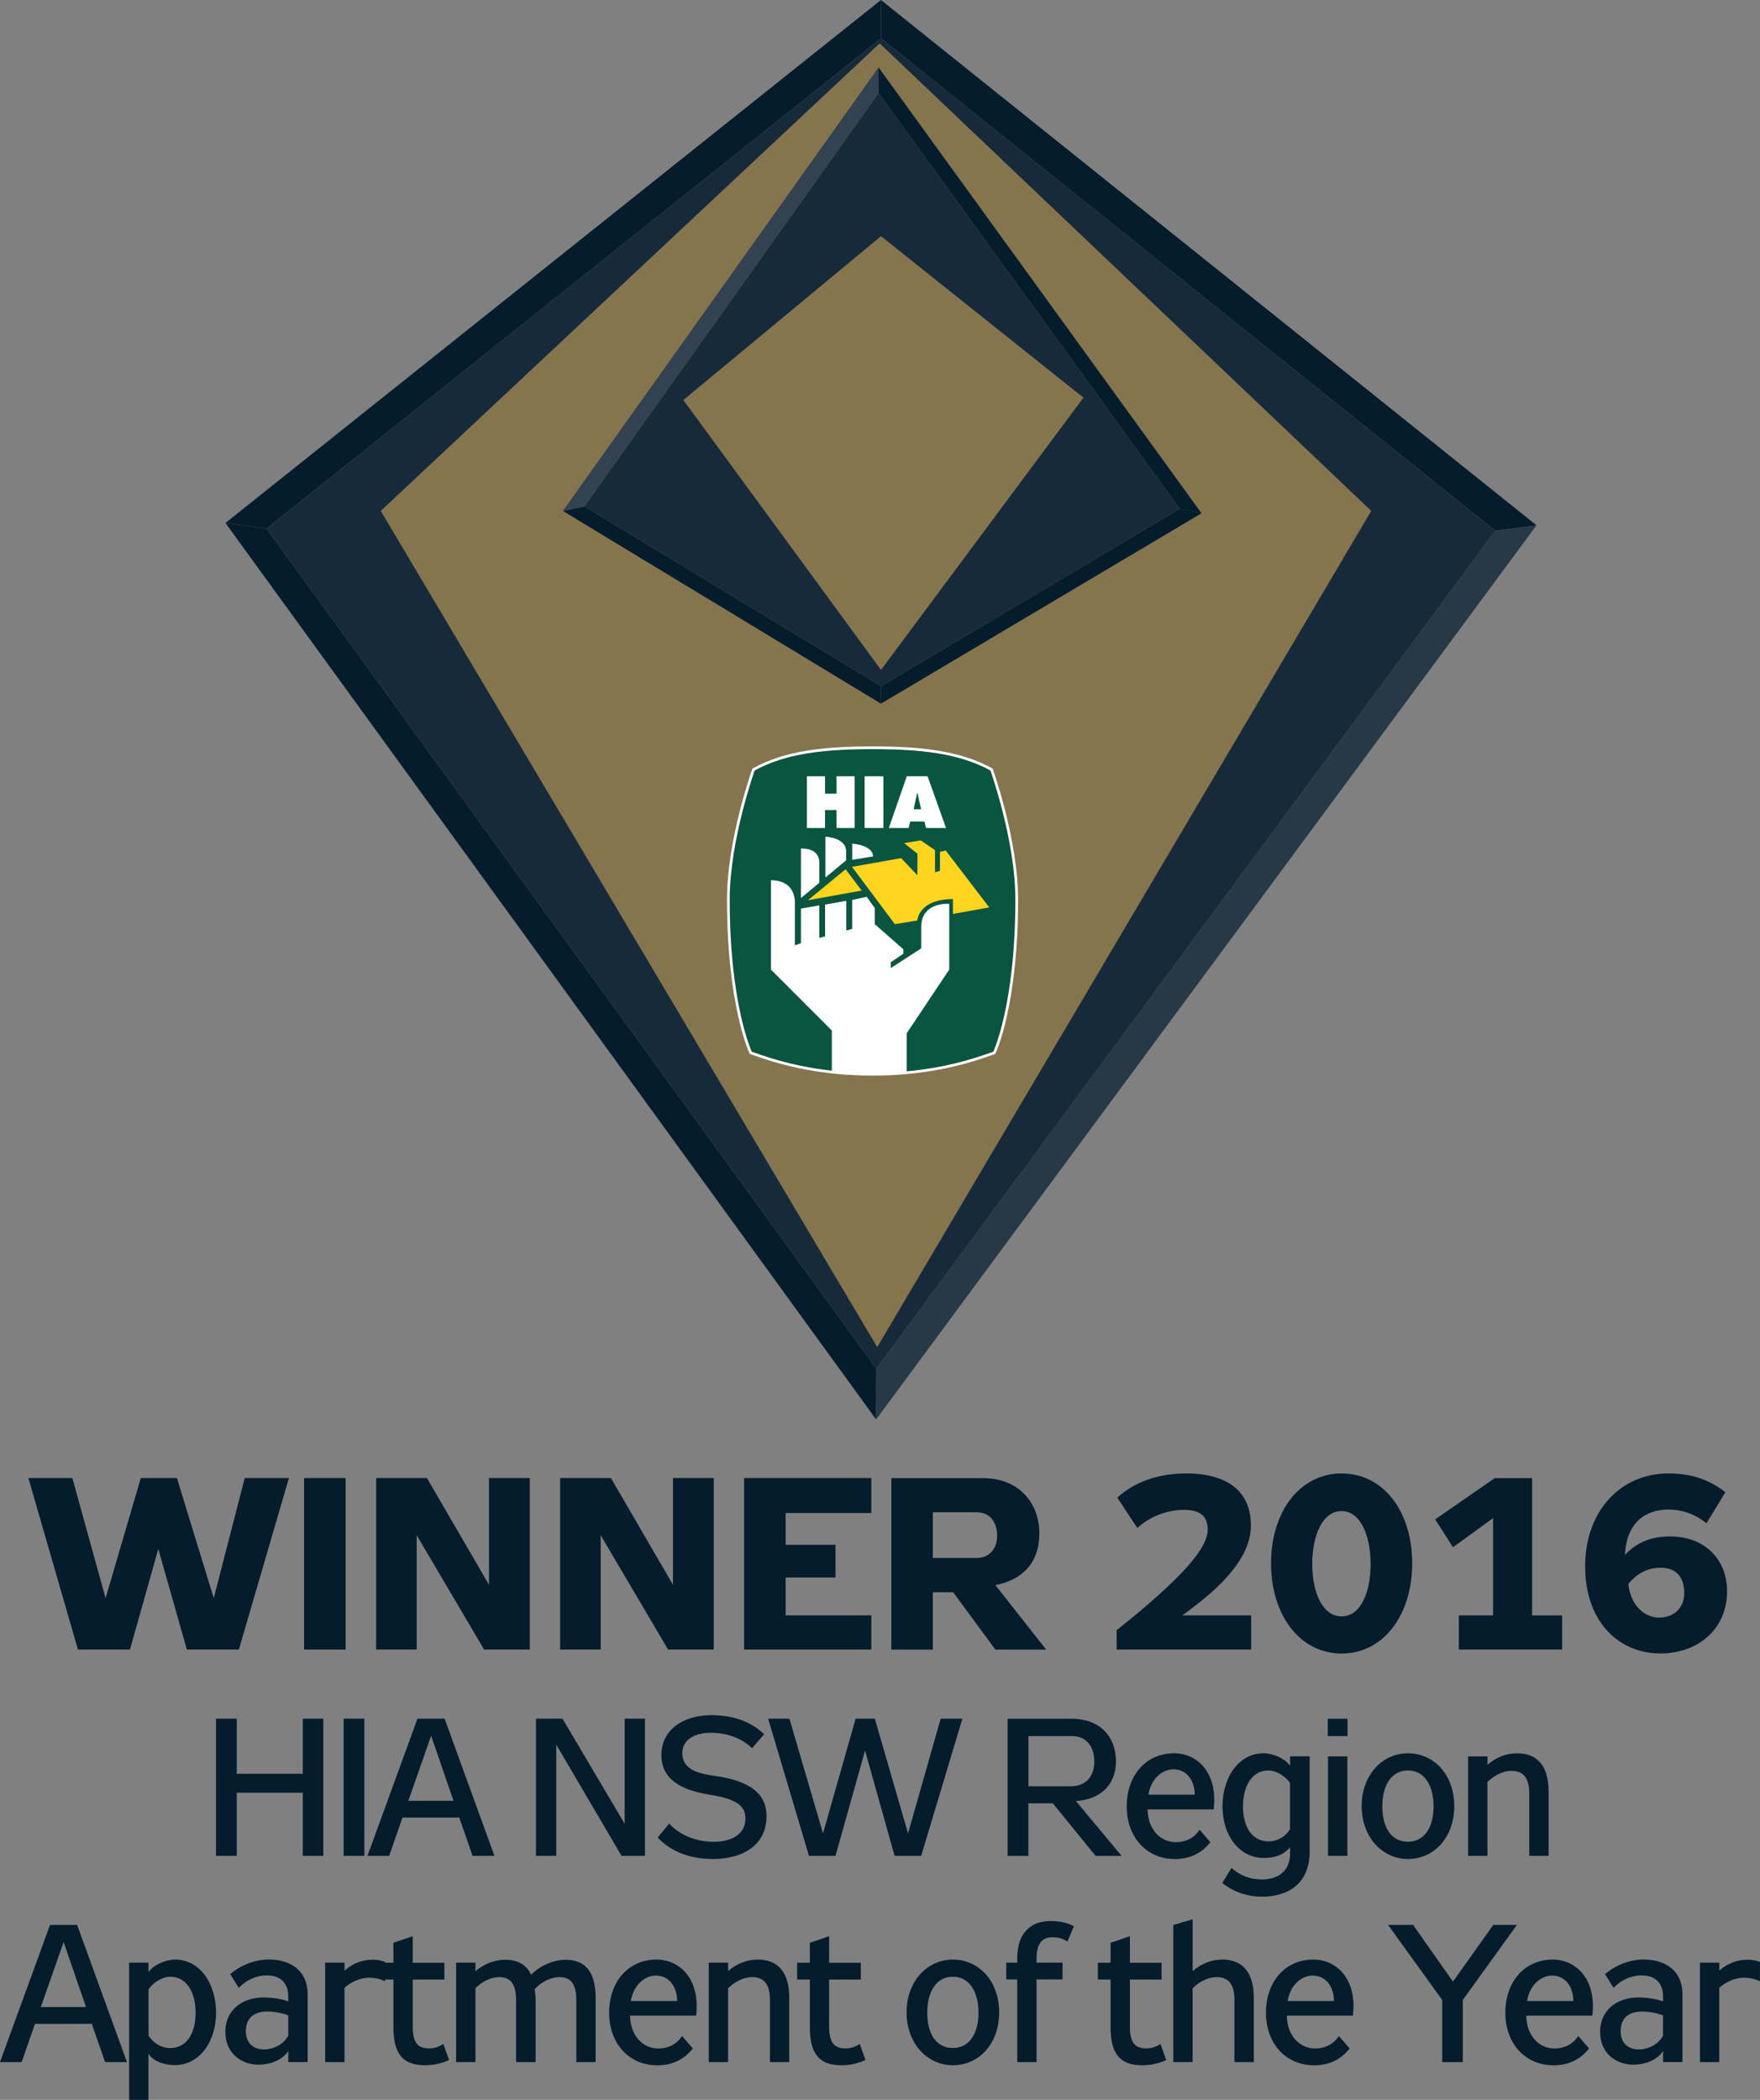 <?xml version="1.0" encoding="UTF-8"?>
<svg id="Layer_1" data-name="Layer 1" xmlns="http://www.w3.org/2000/svg" viewBox="0 0 324.21 386.82">
  <rect x="0" y="0" width="324.21" height="386.82" fill="#808080" stroke="none"/>
  <defs>
    <style>
      .cls-1 {
        fill: #fff;
      }

      .cls-2 {
        fill: #172a3a;
      }

      .cls-3 {
        fill: #0f2439;
      }

      .cls-4 {
        fill: #051c2c;
      }

      .cls-5 {
        fill: #ffd520;
      }

      .cls-6 {
        fill: #273847;
      }

      .cls-7 {
        fill: #85754e;
      }

      .cls-8 {
        fill: #193d62;
      }

      .cls-9 {
        fill: #334251;
      }

      .cls-10 {
        fill: #095540;
        stroke: #fff;
        stroke-width: .5px;
      }
    </style>
  </defs>
  <g>
    <path class="cls-4" d="M39.37,294.42l5.71-22.14h8.14l-9.22,31.59h-9.58l-5.26-18.54-5.22,18.54h-9.58l-9.13-31.59h8.1l6.12,22.14,6.48-22.14h6.66l6.79,22.14Z"/>
    <path class="cls-4" d="M56.02,303.87v-31.59h7.65v31.59h-7.65Z"/>
    <path class="cls-4" d="M89.18,303.87l-12.42-21.06v21.06h-7.47v-31.59h9.36l11.43,19.66v-19.66h7.51v31.59h-8.42Z"/>
    <path class="cls-4" d="M123.07,303.87l-12.42-21.06v21.06h-7.47v-31.59h9.36l11.43,19.66v-19.66h7.51v31.59h-8.42Z"/>
    <path class="cls-4" d="M160.51,278.72h-15.79v5.85h9.18v6.03h-9.18v6.97h15.79v6.3h-23.44v-31.59h23.44v6.43Z"/>
    <path class="cls-4" d="M181.07,272.29c6.71,0,10.39,4.68,10.39,10.17s-3.19,8.59-8.1,9.54l9.36,11.88h-9.36l-7.78-10.57h-3.74v10.57h-7.65v-31.59h16.87ZM183.68,282.9c0-2.56-1.4-4.32-3.74-4.32h-8.1v8.42h8.01c2.47,0,3.83-1.76,3.83-4.1Z"/>
    <path class="cls-4" d="M230.48,297.57v6.3h-24.79v-3.55c12.33-9.85,16.78-15.16,16.78-18.58,0-2.56-1.57-3.6-4.32-3.6-2.92,0-6.12,1.04-8.64,3.33l-3.69-5.58c3.15-2.88,7.47-4.46,12.69-4.46,7.74,0,11.92,3.42,11.92,9.58,0,5.76-5.13,11.21-12.64,16.56h12.69Z"/>
    <path class="cls-4" d="M260.14,287.99c0,9.54-5.31,16.61-13,16.61s-13-7.06-13-16.61,5.31-16.56,13-16.56,13,6.97,13,16.56ZM241.73,288.13c0,5.31,1.93,9.63,5.4,9.63s5.35-4.32,5.35-9.63-1.89-9.77-5.35-9.77-5.4,4.37-5.4,9.77Z"/>
    <path class="cls-4" d="M287.77,303.87h-19.03v-6.3h6.3v-17.91l-7.38,5.36-3.29-5.13,10.98-7.6h6.88v25.29h5.53v6.3Z"/>
    <path class="cls-4" d="M307.7,283.04c6.17,0,10.44,4.05,10.44,10.12,0,7.06-5.49,11.43-12.28,11.43-7.51,0-13.86-5.67-13.86-16.06s6.75-17.1,15.25-17.1c4.23,0,7.51,1.04,10.58,3.46l-3.47,5.71c-2.34-1.85-4.77-2.52-7.02-2.52-4.27,0-7.74,2.43-8.01,8.37,2.16-2.34,4.86-3.42,8.37-3.42ZM305.63,297.98c2.88,0,4.63-1.98,4.63-4.46,0-2.74-1.26-4.72-4.36-4.72-2.34,0-4.37,1.04-5.94,2.97.41,4,2.97,6.21,5.67,6.21Z"/>
    <path class="cls-4" d="M43.61,341.87h-3.82v-25.27h3.82v10.15h12.17v-10.15h3.78v25.27h-3.78v-11.63h-12.17v11.63Z"/>
    <path class="cls-4" d="M63.3,341.87v-25.27h3.82v25.27h-3.82Z"/>
    <path class="cls-4" d="M74.14,334.82l-2.45,7.05h-4l9.21-25.27h5l9.18,25.27h-4.03l-2.45-7.05h-10.47ZM75.22,331.72h8.32l-4.1-11.91h-.04l-4.18,11.91Z"/>
    <path class="cls-4" d="M114.49,341.87l-12.02-20.48v20.48h-3.74v-25.27h4.89l11.45,19.37v-19.37h3.74v25.27h-4.32Z"/>
    <path class="cls-4" d="M137.32,335c0-2.41-1.8-3.63-6.44-4.36-5.62-.9-9.04-2.95-9.04-7.34,0-4.68,4.03-7.34,9.18-7.34,4.03,0,7.16,1.12,9.75,3.49l-2.23,2.59c-2.05-1.98-4.82-2.84-7.63-2.84s-5.22,1.19-5.22,3.71c0,2.3,1.48,3.63,5.83,4.21,6.66.9,9.68,3.31,9.68,7.45,0,5.33-4.39,7.88-9.83,7.88-4.14,0-7.7-1.26-10.22-3.96l2.12-2.56c2.05,2.23,5.11,3.35,8.21,3.35s5.83-1.26,5.83-4.28Z"/>
    <path class="cls-4" d="M167.27,337.73l6.01-21.13h4l-7.59,25.27h-4.9l-5.44-19.4-5.44,19.4h-4.89l-7.52-25.27h3.92l6.19,21.13,6.01-21.13h3.53l6.12,21.13Z"/>
    <path class="cls-4" d="M197.33,316.61c5.51,0,8.24,3.49,8.24,7.85s-2.92,7.06-7.38,7.31l8.42,10.11h-4.79l-7.88-9.68h-4.5v9.68h-3.82v-25.27h11.7ZM201.58,324.56c0-3.17-1.76-4.75-4.1-4.75h-8.03v9.25h7.81c2.66,0,4.32-1.73,4.32-4.5Z"/>
    <path class="cls-4" d="M216.37,342.45c-5.11,0-8.82-3.96-8.82-9.68s3.56-9.79,8.71-9.79c4.5,0,8.1,3.81,7.31,10.33h-12.17c.07,3.82,2.45,6.05,5.22,6.05,1.73,0,3.38-.76,4.36-2.3l1.98,2.3c-1.66,2.09-3.82,3.1-6.59,3.1ZM216.19,325.93c-2.23,0-4.18,1.87-4.64,4.68h8.53c-.04-2.95-1.73-4.68-3.89-4.68Z"/>
    <path class="cls-4" d="M241.25,341.08c0,6.01-4.1,8.31-8.71,8.31-2.95,0-5.43-.94-7.38-2.52l1.69-2.77c1.55,1.37,3.35,2.12,5.65,2.12,2.81,0,5.15-1.47,5.15-4.75v-1.19c-1.12,1.4-2.84,1.98-4.86,1.98-4.39,0-7.59-4-7.59-9.5s3.1-9.79,7.56-9.79c1.76,0,3.89.94,4.89,2.3v-1.73h3.6v17.53ZM233.65,326.14c-3.06,0-4.68,2.92-4.68,6.66s1.66,6.41,4.75,6.41c1.51,0,2.99-.79,3.92-2.23v-8.5c-.86-1.33-2.56-2.34-4-2.34Z"/>
    <path class="cls-4" d="M248.23,316.61v3.2h-3.64v-3.2h3.64ZM248.2,323.55v18.32h-3.56v-18.32h3.56Z"/>
    <path class="cls-4" d="M259.36,342.45c-4.79,0-8.53-4.1-8.53-9.75s3.74-9.72,8.53-9.72,8.53,3.96,8.53,9.72-3.71,9.75-8.53,9.75ZM259.36,326.14c-3.02,0-4.72,2.7-4.72,6.62s1.66,6.51,4.72,6.51,4.72-2.7,4.72-6.51-1.66-6.62-4.72-6.62Z"/>
    <path class="cls-4" d="M274.01,323.55v1.55c1.55-1.37,3.46-2.12,5.47-2.12,3.46,0,5.79,2.05,5.79,7.05v11.84h-3.56v-11.48c0-3.17-1.37-4.18-3.28-4.18-1.58,0-3.17.83-4.43,2.05v13.61h-3.56v-18.32h3.56Z"/>
    <path class="cls-4" d="M6.44,372.82l-2.45,7.05H0l9.21-25.27h5l9.18,25.27h-4.03l-2.45-7.05H6.44ZM7.52,369.72h8.32l-4.1-11.91h-.04l-4.18,11.91Z"/>
    <path class="cls-4" d="M23.79,386.82v-25.27h3.56v1.73c.97-1.33,3.13-2.3,4.93-2.3,4.46,0,7.52,4.32,7.52,9.79s-3.17,9.65-7.56,9.65c-2.02,0-4-.72-4.9-2.09v8.49h-3.56ZM27.36,366.48v8.5c.9,1.44,2.45,2.3,3.96,2.3,3.06,0,4.71-2.7,4.71-6.48s-1.62-6.66-4.68-6.66c-1.4,0-3.13,1.01-4,2.34Z"/>
    <path class="cls-4" d="M53.1,379.87v-2.05c-1.12,1.76-3.42,2.52-5.51,2.52-3.06,0-6.08-2.05-6.08-6.01,0-4.36,3.49-6.37,6.98-6.37,1.48,0,3.24.22,4.61.72v-.97c0-2.38-1.44-3.82-3.96-3.82-1.91,0-3.82.87-5.15,2.3l-1.58-2.52c2.02-1.73,4.61-2.7,7.13-2.7,4.03,0,7.13,2.12,7.13,6.33v12.56h-3.56ZM53.1,371.27c-1.12-.47-2.66-.72-3.85-.72-2.2,0-3.96.97-3.96,3.63,0,2.3,1.51,3.35,3.31,3.35s3.67-.94,4.5-2.55v-3.71Z"/>
    <path class="cls-4" d="M63.47,361.55v1.47c1.48-1.33,3.28-2.02,5.18-2.02.79,0,1.55.14,2.3.4v3.6c-.9-.5-1.98-.68-2.99-.68-1.55,0-3.28.76-4.5,1.84v13.71h-3.56v-18.32h3.56Z"/>
    <path class="cls-4" d="M82.73,379.48c-1.19.54-2.66.97-4.36.97-3.64,0-5.9-1.51-5.9-6.98v-8.82h-2.34v-3.09h2.34v-3.67l3.56-1.22v4.9h5.83v3.09h-5.83v8.68c0,3.13,1.08,4,3.06,4,1.01,0,1.94-.36,2.56-.83l1.08,2.99Z"/>
    <path class="cls-4" d="M106.16,379.87v-11.48c0-3.17-1.22-4.18-3.1-4.18-1.48,0-3.35.83-4.57,2.23.11.68.18,1.4.18,2.2v11.23h-3.6v-11.48c0-3.17-1.26-4.18-3.1-4.18-1.58,0-3.2.83-4.39,2.05v13.61h-3.56v-18.32h3.56v1.55c1.58-1.29,3.49-2.09,5.47-2.09,2.2,0,3.89.83,4.79,2.77,1.87-1.94,4.5-2.77,6.34-2.77,3.46,0,5.54,2.02,5.54,7.02v11.84h-3.56Z"/>
    <path class="cls-4" d="M121.03,380.45c-5.11,0-8.82-3.96-8.82-9.68s3.56-9.79,8.71-9.79c4.5,0,8.1,3.81,7.31,10.33h-12.17c.07,3.82,2.45,6.05,5.22,6.05,1.73,0,3.38-.76,4.36-2.3l1.98,2.3c-1.66,2.09-3.82,3.1-6.59,3.1ZM120.85,363.93c-2.23,0-4.18,1.87-4.64,4.68h8.53c-.04-2.95-1.73-4.68-3.89-4.68Z"/>
    <path class="cls-4" d="M134.13,361.55v1.55c1.55-1.37,3.46-2.12,5.47-2.12,3.46,0,5.79,2.05,5.79,7.05v11.84h-3.56v-11.48c0-3.17-1.37-4.18-3.28-4.18-1.58,0-3.17.83-4.43,2.05v13.61h-3.56v-18.32h3.56Z"/>
    <path class="cls-4" d="M159.44,379.48c-1.19.54-2.66.97-4.36.97-3.64,0-5.9-1.51-5.9-6.98v-8.82h-2.34v-3.09h2.34v-3.67l3.56-1.22v4.9h5.83v3.09h-5.83v8.68c0,3.13,1.08,4,3.06,4,1.01,0,1.94-.36,2.56-.83l1.08,2.99Z"/>
    <path class="cls-4" d="M175.53,380.45c-4.79,0-8.53-4.1-8.53-9.75s3.74-9.72,8.53-9.72,8.53,3.96,8.53,9.72-3.71,9.75-8.53,9.75ZM175.53,364.14c-3.02,0-4.72,2.7-4.72,6.62s1.66,6.51,4.72,6.51,4.72-2.7,4.72-6.51-1.66-6.62-4.72-6.62Z"/>
    <path class="cls-4" d="M196.63,357.66c-.65-.47-1.62-.79-2.74-.79-1.91,0-2.95,1.12-2.95,3.99v.69h4.79v3.09h-4.79v15.23h-3.56v-15.23h-2.02v-3.09h2.02v-.69c0-5.4,3.1-6.98,6.12-6.98,1.84,0,3.24.36,4.32.97l-1.19,2.81Z"/>
    <path class="cls-4" d="M214.84,379.48c-1.19.54-2.66.97-4.36.97-3.64,0-5.9-1.51-5.9-6.98v-8.82h-2.34v-3.09h2.34v-3.67l3.56-1.22v4.9h5.83v3.09h-5.83v8.68c0,3.13,1.08,4,3.06,4,1.01,0,1.94-.36,2.56-.83l1.08,2.99Z"/>
    <path class="cls-4" d="M219.7,353.56v9.54c1.55-1.37,3.46-2.12,5.47-2.12,3.46,0,5.79,2.05,5.79,7.05v11.84h-3.56v-11.48c0-3.17-1.37-4.18-3.28-4.18-1.58,0-3.17.83-4.43,2.05v13.61h-3.56v-25.27l3.56-1.04Z"/>
    <path class="cls-4" d="M242.02,380.45c-5.11,0-8.82-3.96-8.82-9.68s3.56-9.79,8.71-9.79c4.5,0,8.1,3.81,7.31,10.33h-12.17c.07,3.82,2.45,6.05,5.22,6.05,1.73,0,3.38-.76,4.36-2.3l1.98,2.3c-1.66,2.09-3.82,3.1-6.59,3.1ZM241.84,363.93c-2.23,0-4.18,1.87-4.64,4.68h8.53c-.04-2.95-1.73-4.68-3.89-4.68Z"/>
    <path class="cls-4" d="M269.45,379.87h-3.78v-11.45l-9.97-13.82h4.61l7.34,10.44,7.42-10.44h4.36l-9.97,13.82v11.45Z"/>
    <path class="cls-4" d="M286.12,380.45c-5.11,0-8.82-3.96-8.82-9.68s3.56-9.79,8.71-9.79c4.5,0,8.1,3.81,7.31,10.33h-12.17c.07,3.82,2.45,6.05,5.22,6.05,1.73,0,3.38-.76,4.36-2.3l1.98,2.3c-1.66,2.09-3.82,3.1-6.59,3.1ZM285.94,363.93c-2.23,0-4.18,1.87-4.64,4.68h8.53c-.04-2.95-1.73-4.68-3.89-4.68Z"/>
    <path class="cls-4" d="M306.35,379.87v-2.05c-1.12,1.76-3.42,2.52-5.51,2.52-3.06,0-6.08-2.05-6.08-6.01,0-4.36,3.49-6.37,6.98-6.37,1.48,0,3.24.22,4.61.72v-.97c0-2.38-1.44-3.82-3.96-3.82-1.91,0-3.82.87-5.15,2.3l-1.58-2.52c2.02-1.73,4.61-2.7,7.13-2.7,4.03,0,7.13,2.12,7.13,6.33v12.56h-3.56ZM306.35,371.27c-1.12-.47-2.66-.72-3.85-.72-2.2,0-3.96.97-3.96,3.63,0,2.3,1.51,3.35,3.31,3.35s3.67-.94,4.5-2.55v-3.71Z"/>
    <path class="cls-4" d="M316.72,361.55v1.47c1.48-1.33,3.28-2.02,5.18-2.02.79,0,1.55.14,2.3.4v3.6c-.9-.5-1.98-.68-2.99-.68-1.55,0-3.28.76-4.5,1.84v13.71h-3.56v-18.32h3.56Z"/>
  </g>
  <g>
    <path class="cls-3" d="M162.28,0l120.75,96.77L162.28,0Z"/>
    <path class="cls-3" d="M41.53,96.34L162.28,0,41.53,96.34Z"/>
    <polygon class="cls-4" points="161.43 252.13 161.39 261.48 41.53 96.34 49.1 97.37 161.43 252.13"/>
    <polygon class="cls-6" points="275.44 97.76 283.04 96.77 161.39 261.48 161.43 252.13 275.44 97.76"/>
    <polygon class="cls-4" points="49.1 97.37 41.53 96.34 162.28 0 162.28 7.07 49.1 97.37"/>
    <polygon class="cls-4" points="162.28 7.07 162.28 0 283.04 96.77 275.44 97.76 162.28 7.07"/>
    <polygon class="cls-2" points="162.28 7.07 275.44 97.76 161.43 252.13 49.1 97.37 162.28 7.07"/>
    <polygon class="cls-7" points="162.04 7.99 70.14 94.11 161.59 248.16 252.6 94.11 162.04 7.99"/>
    <path class="cls-3" d="M161.84,12.42l59.49,82.13L161.84,12.42Z"/>
    <path class="cls-8" d="M103.69,94.12L161.84,12.42l-58.15,81.69Z"/>
    <polygon class="cls-4" points="162.3 126.4 162.28 129.62 103.69 94.12 107.66 93.29 162.3 126.4"/>
    <polygon class="cls-9" points="107.66 93.29 103.69 94.12 161.84 12.42 161.86 17.16 107.66 93.29"/>
    <polygon class="cls-4" points="217.32 93.72 221.33 94.55 162.28 129.62 162.3 126.4 217.32 93.72"/>
    <polygon class="cls-4" points="161.86 17.16 161.84 12.42 221.33 94.55 217.32 93.72 161.86 17.16"/>
    <polygon class="cls-2" points="161.86 17.16 217.32 93.72 162.3 126.4 107.66 93.29 161.86 17.16"/>
    <polygon class="cls-7" points="162.29 43.51 125.88 73.69 162.29 123.41 199.58 73.25 162.29 43.51"/>
    <path class="cls-10" d="M160.75,197.89c-10.95,0-18.27-2.45-22.45-3.95,0,0-4.13-8.61-4.13-28.25,0-11.02,4.64-23.93,4.64-23.93,5.93-3.29,13.24-4.01,21.93-4.01h-.02c8.69,0,16,.72,21.93,4.01,0,0,4.64,12.91,4.64,23.93,0,19.64-4.13,28.25-4.13,28.25-4.17,1.5-11.5,3.95-22.44,3.95h.02Z"/>
    <path class="cls-1" d="M148.64,143h3.34v3.21h2.12v-3.21h3.34v9.53h-3.34v-3.31h-2.12v3.31h-3.34v-9.53Z"/>
    <path class="cls-1" d="M159.27,143h3.46v9.53h-3.46v-9.53Z"/>
    <path class="cls-1" d="M167.4,152.53h-3.67l3.31-9.53h3.83l3.4,9.53h-3.67l-.32-1.19h-2.62l-.28,1.19ZM169.69,149.08l-.4-1.68c-.1-.4-.17-.82-.23-1.22h-.13l-.63,2.9h1.39Z"/>
    <polygon class="cls-5" points="155.77 160.13 148.82 165.84 158.73 164.05 155.77 160.13"/>
    <path class="cls-5" d="M156.96,159.7l7.88,10.54,4.14-.67s.19-3.94,6.56-3.94v2.73l6.69-1.2-8.01-10.48-1.07.23v3.51l-.91.26v-4.07l-2.63-1.8-3.07.5,2.46,1.95v3.99l-3-3.17-9.05,1.6Z"/>
    <path class="cls-1" d="M147.54,165.43v-9.12s3.38-.26,3.38,2.58v3.74l-3.38,2.8Z"/>
    <path class="cls-1" d="M152.05,161.65v-7.52s3.82.13,3.82,2.71c0,2.18,0,1.64,0,1.64l-3.82,3.17Z"/>
    <path class="cls-1" d="M156.99,158.39v-2.99s3.82.25,3.82,2.36h0l-3.82.63Z"/>
    <path class="cls-1" d="M167.03,197.61v-7.27l7.83-11.73v-12.11s-5.16-.44-5.16,4.27v3.92l-5.61,3.65v-1.07l2.32-1.59v-.81l-5.27-4.63v-2.97l-1.49-2.07-2.67.59v5.32l-1.08.3v-5.47l-3.91.7v5.84l-1.07.3v-6l-3.38.6v6.38l-1.11.37v-7.68s.37-4.29-4.41-4.29v16.46l11.21,11.21v7.66c2.28.25,4.78.4,7.5.4,2.25,0,4.34-.11,6.3-.29Z"/>
  </g>
</svg>